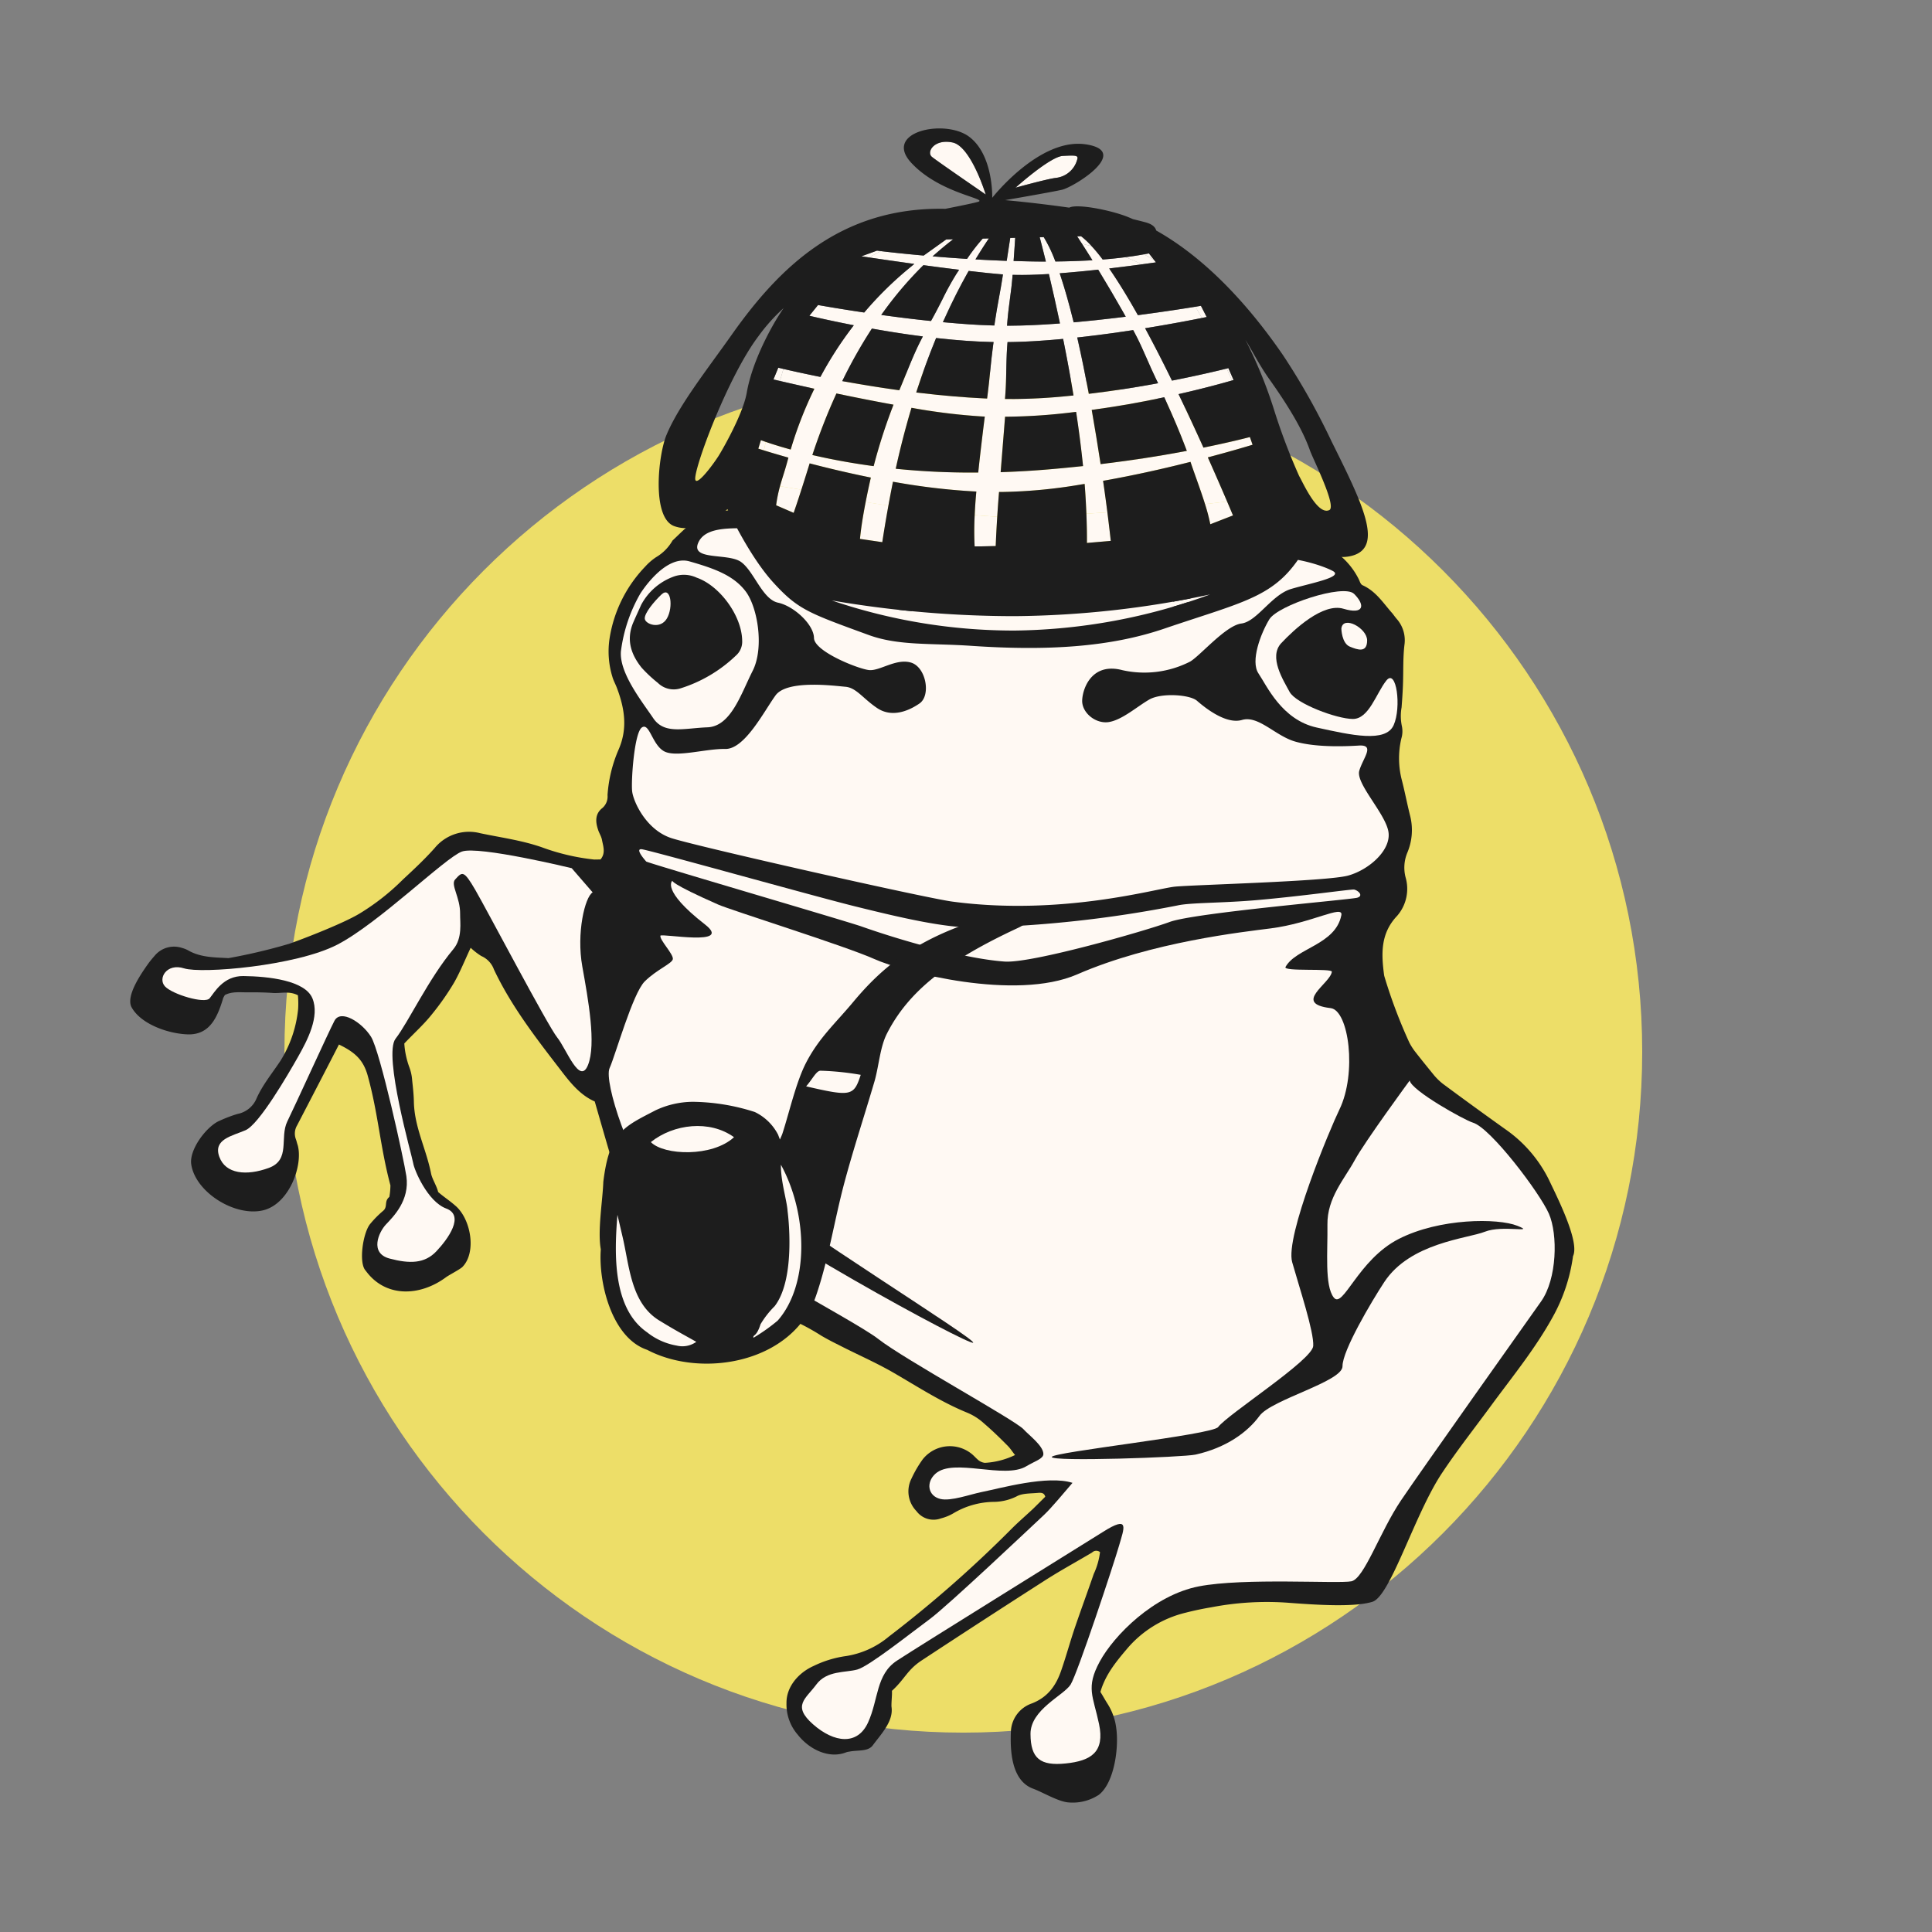 <svg id="spurenfrosch" xmlns="http://www.w3.org/2000/svg" xmlns:xlink="http://www.w3.org/1999/xlink" width="360" height="360" viewBox="0 0 360 360">
  <rect x="0" y="0" width="360" height="360" fill="#808080" stroke="none"/>
  <defs>
    <clipPath id="clip-path">
      <rect id="Rechteck_864" data-name="Rechteck 864" width="310" height="311" fill="none"/>
    </clipPath>
    <clipPath id="clip-path-2">
      <rect id="Rechteck_907" data-name="Rechteck 907" width="359" height="359" fill="none"/>
    </clipPath>
    <clipPath id="clip-path-3">
      <rect id="Rechteck_966" data-name="Rechteck 966" width="359" height="360" fill="none"/>
    </clipPath>
  </defs>
  <g id="Gruppe_29851" data-name="Gruppe 29851">
    <g id="Gruppe_29855" data-name="Gruppe 29855">
      <g id="Gruppe_29854" data-name="Gruppe 29854" clip-path="url(#clip-path-3)">
        <path id="Pfad_8851" data-name="Pfad 8851" d="M179.649,322.851c-69.753,0-126.5-56.906-126.5-126.851S109.9,69.15,179.649,69.15s126.5,56.9,126.5,126.85S249.4,322.851,179.649,322.851" transform="translate(-0.148)" fill="#edde68"/>
      </g>
    </g>
    <g id="Gruppe_29857" data-name="Gruppe 29857">
      <g id="Gruppe_29856" data-name="Gruppe 29856" clip-path="url(#clip-path-3)">
        <path id="Pfad_8852" data-name="Pfad 8852" d="M288.759,219.977a24.9,24.9,0,0,0-8.247-9.6c-3.929-2.805-7.8-5.614-11.667-8.486a11.656,11.656,0,0,1-1.514-1.473c-1.251-1.54-2.507-3.078-3.7-4.62a11.528,11.528,0,0,1-.93-1.482,94.894,94.894,0,0,1-4.66-12.334,2.458,2.458,0,0,1-.071-.309c-.513-3.919-.7-7.721,2.427-11.01a7.672,7.672,0,0,0,1.577-7.193,7.236,7.236,0,0,1,.317-4.556,10.836,10.836,0,0,0,.544-6.864c-.551-2.174-.973-4.412-1.529-6.585a16.15,16.15,0,0,1-.119-7.853,4.632,4.632,0,0,0,.1-2.308,9,9,0,0,1-.054-3.49c.108-1.438.216-2.935.26-4.368.089-2.433-.012-4.927.276-7.3a6.027,6.027,0,0,0-1.3-4.654c-.329-.371-.6-.74-.924-1.171-1.713-1.906-3.045-4.131-5.589-5.274-.393-.181-.531-.8-.731-1.176a13.8,13.8,0,0,0-10.027-7.388,24.568,24.568,0,0,0-8.816-.052c-2.261.471-4.585,1-6.846,1.474-3.1.674-5.936,1.776-8.039,4.177a89.64,89.64,0,0,0-17.091-3.166c-4.417-.432-8.887-.55-13.366-.98a57.279,57.279,0,0,0-13.088.387c-4.4.566-8.937.449-12.794,2.44a23.755,23.755,0,0,1-3.657-1.939,77.286,77.286,0,0,0-6.613-4.2c-6.536-3.705-13.359-4.847-20.779-2.738-2.9.854-4.688,2.94-6.732,4.841a8.422,8.422,0,0,1-3.064,3.1,10.9,10.9,0,0,0-2.044,1.777,24.781,24.781,0,0,0-6.6,13.256,16.091,16.091,0,0,0,.5,7.222c.206.746.606,1.426.876,2.168,1.42,3.783,2,7.515.3,11.4a25.588,25.588,0,0,0-2.073,8.511,2.829,2.829,0,0,1-.937,2.382c-1.409,1.081-1.32,2.575-.846,4,.2.68.6,1.236.742,1.92.211,1.18.75,2.481-.267,3.682l-1.165.018a40.419,40.419,0,0,1-9.759-2.282c-3.779-1.315-7.674-1.815-11.509-2.629a8.284,8.284,0,0,0-8.449,2.748c-1.847,2.083-3.891,3.987-5.937,5.887a42.806,42.806,0,0,1-8,6.295c-3.339,2.048-12.188,5.359-13.219,5.687a105.882,105.882,0,0,1-11.283,2.667c-2.595-.147-5.252-.106-7.606-1.5a5.536,5.536,0,0,0-1.107-.419,4.689,4.689,0,0,0-4.969,1.385c-.383.442-.764.884-1.146,1.387-1.4,1.954-4.4,6.239-3.205,8.344,1.733,3.087,6.73,4.876,10.426,5.006,4.021.125,5.51-3.008,6.619-6.766a6.059,6.059,0,0,1,.315-.565c1.352-.707,2.91-.481,4.4-.5s3.044.014,4.536.118,3.042-.42,4.675.428a17.059,17.059,0,0,1,.039,2.554,22.4,22.4,0,0,1-3.289,9.651c-1.585,2.393-3.429,4.6-4.558,7.239a4.828,4.828,0,0,1-3.457,2.671A26.106,26.106,0,0,0,40.635,209c-2.38,1.285-5.3,5.307-4.936,7.919.727,5.223,8.2,9.912,13.492,8.584,4.844-1.259,7.379-8.455,6.349-12.117-.135-.372-.2-.744-.341-1.118a2.977,2.977,0,0,1,.222-2.558c2.581-4.964,5.163-9.93,7.806-15.081,3,1.45,4.516,2.859,5.335,5.715,1.989,7.139,2.331,13.321,4.255,20.525a12.974,12.974,0,0,1-.2,2.161c-1.023.826-.249,1.817-1.145,2.581a18.777,18.777,0,0,0-2.49,2.53c-1.332,1.769-2.09,7.272-.776,8.624,3.709,5.117,10.165,4.792,14.972,1.227.511-.384,2.611-1.47,3.056-1.914,2.681-2.722,1.584-9.013-1.371-11.463-1.05-.92-2.168-1.638-3.151-2.5-.279-1.178-1.11-2.392-1.321-3.448-.913-4.6-3.062-8.547-3.2-13.222-.021-1.371-.169-2.74-.319-4.108a8.572,8.572,0,0,0-.557-2.548,15.756,15.756,0,0,1-.911-4.35c1.787-1.9,3.578-3.483,5.042-5.314a48.545,48.545,0,0,0,4.248-6.051c1.138-2.01,2.012-4.206,3.076-6.467a12.864,12.864,0,0,0,1.968,1.529,4.343,4.343,0,0,1,2.371,2.52c3.217,6.808,7.842,12.784,12.405,18.7,1.786,2.342,3.636,4.685,6.376,5.889,1.163,4.033,2.259,7.881,3.419,11.73a19.286,19.286,0,0,0,5.848,9.449,64.056,64.056,0,0,1,5.133,5.031,49.387,49.387,0,0,0,11.082,8.685,52.768,52.768,0,0,0,9.278,4.968,42.23,42.23,0,0,1,7.514,3.813c1.045.606,2.089,1.154,3.2,1.7,3.4,1.757,6.919,3.262,10.254,5.2,4.511,2.613,8.9,5.477,13.788,7.458a10.711,10.711,0,0,1,3.01,1.949c1.576,1.348,3.089,2.821,4.538,4.295.462.492.794,1.047,1.255,1.6a14.741,14.741,0,0,1-5.616,1.458,2.372,2.372,0,0,1-1.108-.42c-.394-.3-.724-.675-1.118-1.042a6.457,6.457,0,0,0-9.384.83,21.759,21.759,0,0,0-2.085,3.586,5.253,5.253,0,0,0,.934,6.033,3.96,3.96,0,0,0,4.558,1.362,8.957,8.957,0,0,0,2.255-.907,15.078,15.078,0,0,1,7.484-2.17,9.78,9.78,0,0,0,4.326-1c1.092-.64,2.713-.541,4.137-.687.389-.006,1.036-.079,1.243.728-.7.7-1.466,1.458-2.234,2.216-1.278,1.205-2.686,2.41-3.961,3.678a224.683,224.683,0,0,1-22.961,20.176,16.345,16.345,0,0,1-7.915,3.612,20,20,0,0,0-6.065,1.839c-2.9,1.29-5.125,3.943-5.08,6.934a8.619,8.619,0,0,0,2.1,5.89c2.181,2.772,5.839,4.525,8.994,3.291a2.015,2.015,0,0,1,.578-.133c1.615-.337,3.548.042,4.436-1.217,1.586-2.147,3.831-4.431,3.466-7.107-.074-.561.145-2.446.07-3.007,2.432-2.219,2.818-3.858,5.51-5.645q11.358-7.469,22.721-14.749c2.951-1.914,6.034-3.583,9.055-5.375a1.113,1.113,0,0,1,1.49-.086,13.359,13.359,0,0,1-1.169,4.072c-1.12,3.258-2.3,6.455-3.416,9.713-.933,2.7-1.666,5.449-2.6,8.145-.928,2.759-2.385,5.023-5.478,6.256a5.778,5.778,0,0,0-3.939,5.174c-.145,3.3-.046,9.246,4.192,10.743,1.759.657,4.611,2.379,6.492,2.537a8.863,8.863,0,0,0,5.726-1.43c2.88-2.289,3.726-8.793,3.218-12.4a10.947,10.947,0,0,0-1.691-4.654c-.465-.74-.864-1.483-1.262-2.1.922-3.195,2.895-5.594,4.869-7.929a20.631,20.631,0,0,1,11.042-6.842c1.549-.4,3.164-.734,4.781-1.006a54.634,54.634,0,0,1,14.245-.844c5.451.416,12.373.859,15.744-.173s7.853-16.332,12.988-24.016c2.978-4.473,6.283-8.637,9.459-12.987,3.871-5.236,8.008-10.346,11.158-16.068a32.214,32.214,0,0,0,3.781-11.343c1.217-2.54-2.55-10.185-4.425-14.081" transform="translate(-0.068)" fill="#1d1d1d" fill-rule="evenodd"/>
        <path id="Pfad_8853" data-name="Pfad 8853" d="M161.735,108.577s-12.1-10.356-17.514-10.126-12.038-.972-13.728,2.56,5.488,1.972,7.911,3.7,3.968,6.964,6.907,7.592,6.652,4.055,6.69,6.57,8.243,5.766,10.246,5.984,5.043-2.229,7.838-1.391,3.755,6.111,1.581,7.613-5.232,2.648-7.9.855-3.865-3.794-5.919-3.966-10.859-1.358-13.011,1.612-5.74,10.05-9.368,9.978-9.2,1.655-11.417.421-2.715-5.412-4.129-4.415-2.023,10-1.8,11.9,2.587,7.161,7.3,8.705S172.7,167.325,177.788,168c20.436,2.72,37.956-2.438,41.465-2.786s28.337-.974,32.275-2.062,8.136-4.821,7.5-8.245-6.092-8.922-5.42-11.282,3.026-4.893-.072-4.7-8.221.312-11.9-.753-6.812-4.912-9.873-4.019-7.067-2.424-8.4-3.579-6.633-1.511-8.874-.229-4.986,3.744-7.469,4.187-5.153-1.719-5.042-4.071,1.9-7.062,7.49-5.586a18.736,18.736,0,0,0,12.612-1.592c1.888-1.089,6.639-6.735,9.558-7.1s5.63-5.356,9.276-6.44,9.868-2.207,7.755-3.35-8.439-3.1-12.968-2.3-9.761,2.454-11.833,4.871c-.58.678-4.559,7.272-5.068,7.221s1.451-8.346-2.055-8.107c-2.655.181-32.011-3.918-42.376-1.714-1.387.295-5.171.119-6.085.854-1.278,1.027,1.371,4.982,2.431,7.76,1.022,2.676-7.143-5.142-8.977-6.408" transform="translate(-0.328)" fill="#fff9f3" fill-rule="evenodd"/>
        <path id="Pfad_8854" data-name="Pfad 8854" d="M119.58,110.7s4.545-7.43,9.219-6.094,8.2,2.614,10.454,5.574,3.494,10.529,1.319,14.818-4.043,10.36-8.427,10.527-8.034,1.371-10.1-1.7-6.39-8.456-6.018-12.508a28.789,28.789,0,0,1,3.557-10.62" transform="translate(-0.322)" fill="#fff9f3" fill-rule="evenodd"/>
        <path id="Pfad_8855" data-name="Pfad 8855" d="M110.515,166.281l-3.9-4.505s-17.37-4.219-20.462-3.1-15.492,13.341-23.2,17.336-25.332,5.464-28.565,4.428-4.941,1.869-3.563,3.358,7.429,3.3,8.316,2.225,2.545-4.2,6.293-4.151c4.685.057,11.5.806,12.87,4.165s-.894,7.728-2.7,10.914-7.224,12.55-9.767,13.646-6.056,1.682-4.894,4.936,5.086,3.6,9.217,2.095,1.976-5.651,3.467-8.682,7.606-16.49,8.771-18.729,5.117.268,6.814,2.959,6.142,22.918,6.59,25.981c.661,4.524-2.431,7.551-3.8,9s-3.09,5.357.675,6.356,6.551.951,8.732-1.368,5.313-6.655,1.809-7.959-5.973-7.268-6.142-8.445-5.637-20.18-3.282-23.2,6.164-11.191,10.766-16.683c1.732-2.068,1.234-5.019,1.257-6.551.047-3.1-1.828-5.44-.935-6.42,1.332-1.464,1.586-1.819,3.772,1.947S102.166,191.151,103.9,193.3s4.2,9.028,5.752,5.143.047-12.153-1.067-18.366.485-12.954,1.933-13.795" transform="translate(-0.084)" fill="#fff9f3" fill-rule="evenodd"/>
        <path id="Pfad_8856" data-name="Pfad 8856" d="M288.932,226.16c-1.69-3.876-10.844-15.987-14.164-16.974-1.6-.476-11.461-5.981-11.776-7.847,0,0-8.34,11.347-10.244,14.849s-5.158,7.024-5.085,12.006-.554,11.345,1.174,13.572,4.494-7.015,12.115-10.906,18.462-3.907,22.1-2.453-2.76-.2-6.029,1.1-13.931,2.023-18.778,9.4c-2.358,3.592-7.815,12.8-7.771,15.666s-13.231,6.195-15.465,9.249-6.2,5.94-11.919,7.219c-2.232.5-26.91,1.367-26.792.442s29.926-4.123,31-5.574c1.767-2.378,17.564-12.469,17.719-15.111s-2.567-10.809-3.923-15.61,7.111-24.976,8.79-28.417c3.329-6.83,1.748-18.521-1.62-18.923-7.184-.858-.068-4.56.221-6.773.092-.7-9.125.009-8.636-.888,1.925-3.539,9.327-4.118,10.407-9.66.394-2.018-5.464,1.47-13.137,2.461-5.176.668-22.182,2.518-36.073,8.567-11.536,5.024-32.366-.412-37.812-2.856s-26.614-9.053-29.111-10.154c-9.022-3.977-8.522-4.441-8.522-4.441s-2.194,1.709,6.068,8.144c5.4,4.208-8.214,1.6-8.3,2.11-.145.811,2.411,3.387,2.325,4.33-.076.838-2.978,1.942-5.233,4.175s-5.431,13.653-6.557,16.163,3.805,17.567,9.477,24.466,35.86,22.291,40.6,26.016,25.566,15.147,27.066,16.826c.937,1.05,3.642,3.019,3.688,4.567.028.928-1.624,1.373-3.166,2.306-4.11,2.487-13.556-1.606-16.928,1.382-1.832,1.623-1.432,4.159.9,4.718,1.963.47,5.555-.865,7.739-1.3,3.416-.676,12.249-3.186,16.881-1.7-1.462,1.708-3.966,4.714-5.283,5.948-2.052,1.92-18.047,17.049-21.35,19.466s-11.233,8.755-13.465,9.37-5.689.143-7.649,2.805-4.549,3.919-.606,7.395,8.293,3.982,10.259-.334,1.457-8.934,5.365-11.512,35.805-22.35,38.366-23.974c5.148-3.266,3.951-.679,3.047,2.506s-7.757,23.89-9.04,25.919-7.493,4.644-7.47,9.21,1.825,5.973,6.559,5.487,7.306-2.122,6.212-7.343-2.512-6.757.125-11.629,10.05-12.385,18.458-14.023,26.031-.457,28.433-.947,5.292-9.212,9.268-15.1,23.106-32.846,26.088-37.055,3.142-12.469,1.452-16.345" transform="translate(-0.316)" fill="#fff9f3" fill-rule="evenodd"/>
        <path id="Pfad_8857" data-name="Pfad 8857" d="M252.963,110.659c-1.954-1.946-14.205,2.143-15.789,4.741s-3.569,7.8-2.021,10.088,4.335,8.647,10.849,10.078,12.856,2.867,14.337-.443.528-10.685-1.364-8.308-3.236,7.155-6.23,7.154-10.622-2.863-11.793-5.041-3.966-6.52-1.55-9.093,7.768-7.548,11.592-6.4,4.1-.659,1.97-2.778" transform="translate(-0.652)" fill="#fff9f3" fill-rule="evenodd"/>
        <path id="Pfad_8858" data-name="Pfad 8858" d="M250.637,117.116s.042,2.743,1.586,3.379,3.2,1.16,3.218-1.148-4.513-4.759-4.8-2.231" transform="translate(-0.696)" fill="#fff9f3" fill-rule="evenodd"/>
        <path id="Pfad_8859" data-name="Pfad 8859" d="M122.928,127.263a4.214,4.214,0,0,0,4.226.995,26.235,26.235,0,0,0,10.277-6.08,3.449,3.449,0,0,0,1.189-2.824c-.07-4.612-4.172-10.22-8.472-11.713a5.611,5.611,0,0,0-4.152-.25,11.184,11.184,0,0,0-6.207,5.332c-.5,1.131-1.064,2.322-1.567,3.516-1.185,3.072-.3,5.74,1.682,8.2a25.559,25.559,0,0,0,3.024,2.822" transform="translate(-0.327)" fill="#1d1d1d" fill-rule="evenodd"/>
        <path id="Pfad_8860" data-name="Pfad 8860" d="M123.582,110.782c-1.355,1.287-3.213,3.5-3.1,4.519s2.895,2.032,4.122-.063.735-6.124-1.02-4.456" transform="translate(-0.335)" fill="#fff9f3" fill-rule="evenodd"/>
        <path id="Pfad_8861" data-name="Pfad 8861" d="M187.565,179.176c-6.991-.486-18.408-3.617-26.727-6.549-2.879-1.015-39.871-11.829-40.1-12.1s-2.114-2.381-.872-2.291,32.208,8.776,39.79,10.651c8.293,2.052,16.647,4.038,22.608,3.963a221.156,221.156,0,0,0,37.5-4.137c2.346-.531,8.357-.433,14.691-.985,8.616-.75,17.739-2.073,18.2-1.97.791.179,1.808,1.164.564,1.522s-30.293,2.807-34.926,4.509-25.688,7.734-30.73,7.384" transform="translate(-0.332)" fill="#fff9f3" fill-rule="evenodd"/>
        <path id="Pfad_8862" data-name="Pfad 8862" d="M130.614,219.547c9.512,9.1,50.518,31.318,51.076,30.644s-32.941-21.327-43.952-30.339c-8.809-7.211-14.347-7.212-7.124-.305" transform="translate(-0.354)" fill="#1d1d1d"/>
        <path id="Pfad_8863" data-name="Pfad 8863" d="M159.337,186.654c-3.335,4.006-6.409,6.712-8.81,11.341-1.89,3.649-3.132,9.265-4.422,13.224-.134.381-.309.746-.466,1.118l-.345-.908a9.505,9.505,0,0,0-4.339-4.223,38.893,38.893,0,0,0-11.532-1.9,16.5,16.5,0,0,0-6.934,1.572c-5.987,3.108-8.633,4.078-9.759,13.351-.118,3.458-1.1,9.128-.468,12.566-.461,6.119,2,16.5,8.642,18.727,10.274,5.41,27.231,2.407,31.474-10.109,2.326-6.775,3.393-14,5.266-21.019,1.714-6.4,3.8-12.7,5.658-19.037.809-2.935,1-6.271,2.287-8.787,4-7.831,11.147-13.508,24.476-19.7,4.06-1.885-.539-3.638-7.118-1.576-12.308,3.857-18.447,9.187-23.611,15.36m-14.421,26.492a2.132,2.132,0,0,0,.314.175l-.007.016a.944.944,0,0,0-.307-.191" transform="translate(-0.311)" fill="#1d1d1d"/>
        <path id="Pfad_8864" data-name="Pfad 8864" d="M147.147,225.707c-.1-1.929-1.3-5.59-1.244-8.676,5.086,9.3,5.239,22.412-.6,29.043a34.182,34.182,0,0,1-4.513,3.2c-.131-.66.533-.031,1.315-2.521a17.046,17.046,0,0,1,2.63-3.362c4.1-5.31,2.414-17.685,2.414-17.685" transform="translate(-0.391)" fill="#fff9f3"/>
        <path id="Pfad_8865" data-name="Pfad 8865" d="M150.633,202.421c1.169-1.324,1.886-2.9,2.67-2.91a51.7,51.7,0,0,1,7.5.77c-1.289,3.96-1.779,4.088-10.17,2.145" transform="translate(-0.418)" fill="#fff9f3"/>
        <path id="Pfad_8866" data-name="Pfad 8866" d="M137.109,211.9c-4.026,3.73-13.051,3.419-15.495.911,4.232-3.387,10.973-4.19,15.495-.911" transform="translate(-0.338)" fill="#fff9f3"/>
        <path id="Pfad_8867" data-name="Pfad 8867" d="M120.971,248.306c-6.582-4.465-6.175-14.832-5.6-21.936l.888,3.81c1.352,5.543,1.519,12.59,6.925,15.886,3.094,1.886,3.879,2.272,6.881,3.964a4.444,4.444,0,0,1-3.653.7,12.127,12.127,0,0,1-5.444-2.417" transform="translate(-0.32)" fill="#fff9f3"/>
        <path id="Pfad_8868" data-name="Pfad 8868" d="M178,26.552c-3.422-.737-4.982,1.789-3.848,2.7s10.005,6.994,10.005,6.994-2.734-8.956-6.157-9.693" transform="translate(-0.483)" fill="#fff9f3"/>
        <path id="Pfad_8869" data-name="Pfad 8869" d="M201.26,29.689c.236-.76-.34-.761-2.7-.635s-8.805,5.919-8.805,5.919,5.793-1.609,7.468-1.819a4.65,4.65,0,0,0,4.037-3.465" transform="translate(-0.527)" fill="#fff9f3"/>
        <path id="Pfad_8870" data-name="Pfad 8870" d="M230.5,70.808l-.969-2.213-.323.081q.5,1.1.992,2.219l.3-.087" transform="translate(-0.637)" fill="#fff9f3"/>
        <path id="Pfad_8871" data-name="Pfad 8871" d="M224.567,59.25c.345-.069.658-.132.9-.182L224.4,56.985l-1.045.172c.017.027.037.053.053.08.362.588.752,1.27,1.161,2.013" transform="translate(-0.62)" fill="#fff9f3"/>
        <path id="Pfad_8872" data-name="Pfad 8872" d="M214.683,47.216c-.291.059-.608.112-.912.168.61.338,1.244.7,1.892,1.081Z" transform="translate(-0.594)" fill="#fff9f3"/>
        <path id="Pfad_8873" data-name="Pfad 8873" d="M226.157,97.684l4.226-1.645c-.216-.521-.587-1.4-1.1-2.6-1.271.167-2.656.33-4.116.488a35.252,35.252,0,0,1,.985,3.754" transform="translate(-0.625)" fill="#fff9f3"/>
        <path id="Pfad_8874" data-name="Pfad 8874" d="M202.009,44.016l-.735.018c.235.361.54.83.895,1.381.615.148,1.22.3,1.817.464a15.441,15.441,0,0,0-1.977-1.863" transform="translate(-0.559)" fill="#fff9f3"/>
        <path id="Pfad_8875" data-name="Pfad 8875" d="M142.176,82.023l-.483,1.575c.264.084.626.2,1.059.331.1-.507.206-1.034.32-1.59-.36-.123-.664-.231-.9-.316" transform="translate(-0.394)" fill="#fff9f3"/>
        <path id="Pfad_8876" data-name="Pfad 8876" d="M215.981,48.883l-.328-.418c-.647-.381-1.281-.743-1.892-1.081-1.079.2-2.229.379-3.456.535q1.613.629,3.073,1.328c1.077-.147,1.976-.274,2.6-.364" transform="translate(-0.584)" fill="#fff9f3"/>
        <path id="Pfad_8877" data-name="Pfad 8877" d="M145.421,68.519l-.9,2.188,1.218.284c.205-.759.419-1.508.635-2.246-.389-.091-.717-.169-.954-.226" transform="translate(-0.401)" fill="#fff9f3"/>
        <path id="Pfad_8878" data-name="Pfad 8878" d="M145.023,94.15l3.268,1.416c.254-.726.737-2.136,1.44-4.318-1.409-.248-2.762-.438-3.982-.664a26.328,26.328,0,0,0-.726,3.566" transform="translate(-0.403)" fill="#fff9f3"/>
        <path id="Pfad_8879" data-name="Pfad 8879" d="M163.86,46.7l-2.9,1.054,1.435.213q1.052-.614,2.191-1.178l-.723-.089" transform="translate(-0.447)" fill="#fff9f3"/>
        <path id="Pfad_8880" data-name="Pfad 8880" d="M203.106,101.169l4.443-.385c-.1-.937-.322-2.876-.632-5.318-1.333.09-2.645.175-3.913.254.081,1.99.119,3.895.1,5.449" transform="translate(-0.564)" fill="#fff9f3"/>
        <path id="Pfad_8881" data-name="Pfad 8881" d="M182.12,101.834l3.926-.074c.037-.93.125-2.928.286-5.475-1.139-.067-2.562-.168-4.2-.3a56.4,56.4,0,0,0-.01,5.853" transform="translate(-0.506)" fill="#fff9f3"/>
        <path id="Pfad_8882" data-name="Pfad 8882" d="M160.693,100.418l4.159.609c.165-1.094.553-3.594,1.143-6.833-1.415-.2-2.836-.41-4.245-.635-.52,2.661-.872,4.935-1.057,6.859" transform="translate(-0.446)" fill="#fff9f3"/>
        <path id="Pfad_8883" data-name="Pfad 8883" d="M205.869,48.356l-.2-.264c-.647-.845-1.259-1.574-1.845-2.213-.6-.16-1.2-.316-1.817-.464q.6.938,1.4,2.2l.551.879-1.034.054c-1.717.088-3.549.147-5.446.172l-.417.005-.156-.388a25.952,25.952,0,0,0-2.023-4.153l-.751.017c.2.753.535,2.048.962,3.776l.188.759-.781,0c-1.643-.007-2.975-.044-4.6-.09l-.634-.018.046-.635c.125-1.727.208-2.959.249-3.681l-.92.022c-.1.664-.3,1.961-.574,3.734l-.081.537-.541-.021c-1.45-.053-2.874-.119-4.264-.194l-1.024-.056.54-.874c.674-1.089,1.32-2.09,1.956-3.031l-1.137.026a35.506,35.506,0,0,0-2.73,3.5l-.194.282-.341-.022c-1.887-.116-2.954-.2-4.633-.333l-1.452-.116,1.1-.953c.909-.785,1.827-1.53,2.741-2.228l-1.3.032c-.412.3-1.677,1.207-4.013,2.871l-.182.13-.223-.02c-3.753-.337-6.458-.648-7.755-.805q-1.14.563-2.192,1.177c1.9.282,4.366.64,7.054,1.016l1.371.192-1.069.882a65.792,65.792,0,0,0-8.052,7.917l-.219.254-.331-.049c-4.141-.619-7.256-1.163-8.274-1.345l-1.612,2c1.314.311,3.939.909,7.33,1.579l.95.189-.583.775a68.832,68.832,0,0,0-5.427,8.456l-.214.4-.44-.089c-2.859-.576-5.095-1.08-6.454-1.4q-.326,1.107-.636,2.247c1.338.31,3.3.759,5.659,1.279l.748.165-.331.692A72.893,72.893,0,0,0,147.9,83.2l-.174.568-.571-.161c-1.773-.5-3.138-.941-4.08-1.264-.114.556-.219,1.083-.319,1.59.962.3,2.311.7,3.972,1.177l.575.164-.155.579c-.292,1.1-.573,2-.838,2.839-.2.641-.392,1.252-.568,1.895,1.22.227,2.573.417,3.982.664.389-1.207.844-2.642,1.369-4.347l.172-.555.56.144c3.442.891,6.888,1.69,10.236,2.376l.606.124-.136.607c-.317,1.414-.591,2.726-.833,3.964,1.41.224,2.83.436,4.245.634.217-1.193.461-2.483.731-3.844l.116-.582.583.1A122.935,122.935,0,0,0,181.7,91.56l.629.033-.056.63c-.117,1.3-.2,2.565-.249,3.758,1.64.136,3.064.237,4.2.3.078-1.24.173-2.6.288-4.049l.045-.559.559,0a95.91,95.91,0,0,0,14.744-1.4l.649-.1.049.656c.12,1.6.212,3.273.278,4.892,1.268-.079,2.579-.164,3.912-.254-.2-1.6-.444-3.4-.717-5.292l-.085-.582.577-.105c5.081-.921,9.9-1.968,15.168-3.294l.542-.136.18.529c.292.855.605,1.73.919,2.613.561,1.575,1.124,3.172,1.61,4.731,1.46-.158,2.844-.321,4.116-.488-.775-1.815-1.877-4.36-3.3-7.564l-.291-.652.688-.185c3.731-1,6.493-1.817,7.652-2.169l-.5-1.433c-1.143.3-4.026,1.017-8.181,1.871l-.474.1-.2-.442c-1.4-3.086-2.779-6.061-4.112-8.842l-.329-.686.742-.171c4.067-.936,7.362-1.832,9.212-2.371q-.494-1.12-.992-2.219c-1.528.38-5.073,1.23-9.729,2.151l-.457.09-.205-.418c-1.526-3.1-3.008-5.988-4.4-8.59l-.4-.752.84-.137c4.293-.707,7.786-1.38,9.732-1.77-.409-.744-.8-1.425-1.16-2.013-.017-.027-.037-.054-.054-.081-1.974.321-5.747.91-10.3,1.512l-.406.054-.2-.358c-1.627-2.883-3.172-5.413-4.59-7.517l-.556-.827.988-.118c1.945-.233,3.7-.462,5.124-.655q-1.464-.7-3.073-1.328c-1.24.158-2.54.3-3.918.41ZM188.092,60.03c.125-1.6.325-3.12.519-4.586.172-1.3.334-2.528.419-3.655l.044-.575.574.013c1.655.034,3.355-.007,5.682-.14l.508-.028.118.5c.624,2.64,1.232,5.342,1.8,8.032l.145.684-.7.05c-3.158.229-6.02.351-8.507.366l-.659,0Zm-.382,13.664c.126-1.586.161-3.205.194-4.771.034-1.527.068-3.107.187-4.63l.043-.553.553-.007c2.769-.04,5.626-.205,9.264-.536l.542-.049.108.537c.638,3.195,1.217,6.345,1.721,9.361l.108.645-.648.062a107.793,107.793,0,0,1-10.821.6l-.651,0-.653,0ZM165.2,57.857a68.729,68.729,0,0,1,7.05-8.242l.212-.211.3.041c2.054.278,3.359.453,5.385.7l.966.119-.532.817a52.428,52.428,0,0,0-2.548,4.636c-.608,1.195-1.237,2.432-1.965,3.742l-.194.352-.4-.042c-2.511-.262-4.863-.546-7.863-.952l-1.012-.137Zm-7.5,12.425a90.618,90.618,0,0,1,4.943-8.716l.218-.339.4.07c3.051.536,5.592.931,8.241,1.278l.856.113-.394.769c-1.008,1.964-1.861,4.06-2.763,6.279-.342.838-.687,1.69-1.05,2.552l-.18.432-.463-.065c-3.048-.425-6.2-.931-9.368-1.5l-.8-.144Zm8.927,5.807a102.79,102.79,0,0,0-3.3,10.248l-.137.522-.533-.074c-3.52-.487-6.964-1.109-10.235-1.849l-.657-.149.215-.639c1.195-3.558,2.565-7.053,4.072-10.388l.2-.444.476.1c3.362.7,6.539,1.326,9.442,1.859l.718.13Zm17.187,2.183c-.424,3.389-.789,6.5-1.082,9.237l-.057.54-.543,0-.787,0c-4.507,0-9-.216-13.361-.641l-.684-.067.151-.672c.764-3.42,1.649-6.841,2.633-10.17l.152-.516.529.088a112.541,112.541,0,0,0,12.475,1.51l.657.03Zm1.626-13.864c-.219,1.572-.378,3.152-.545,4.825-.146,1.463-.3,2.976-.495,4.474l-.073.556-.558-.026c-3.732-.18-7.739-.523-11.915-1.019l-.737-.087.231-.707c1-3.063,2.114-6.1,3.307-9.017l.174-.424.454.049c3.622.395,6.662.612,9.571.683l.682.017Zm.316-4.295-.078.537-.54-.016c-2.821-.079-5.317-.267-8.2-.523l-.854-.077.354-.781c1.336-2.957,2.764-5.789,4.247-8.42l.2-.351.4.047c1.985.229,3.654.412,5.34.55l.647.053-.1.645c-.164,1.091-.379,2.271-.608,3.521-.281,1.54-.572,3.132-.815,4.815m15.844,26.8c-4.288.443-8.591.856-14.069,1.052l-.682.025.825-10.338.556-.005a107.589,107.589,0,0,0,12.1-.831l.581-.066.088.58c.458,3.059.841,6.058,1.14,8.914l.064.607Zm15.74-12.891.2.441c1.485,3.232,2.709,6.134,3.746,8.872l.257.681-.713.134c-4.812.9-9.5,1.62-14.77,2.262l-.583.072-.09-.583c-.475-3.084-.967-6.077-1.461-8.9l-.109-.622.623-.087c4.3-.6,8.251-1.29,12.422-2.174Zm-5.8-12.512.2.374c.888,1.631,1.622,3.307,2.4,5.081.535,1.218,1.087,2.477,1.694,3.724l.352.722-.789.145c-3.988.727-7.662,1.285-11.564,1.759l-.564.068-.1-.56c-.62-3.307-1.257-6.427-1.9-9.272l-.149-.664.674-.075c2.947-.329,6.083-.745,9.323-1.238Zm-1.827-3.289.45.8-.9.11c-2.872.351-5.659.65-8.284.89l-.519.048-.126-.507c-.737-2.969-1.489-5.625-2.236-7.9l-.243-.735.771-.062c1.874-.15,3.9-.341,6.023-.57l.382-.041.2.329c1.558,2.56,3.066,5.129,4.486,7.639" transform="translate(-0.397)" fill="#fff9f3"/>
        <path id="Pfad_8884" data-name="Pfad 8884" d="M189.57,117.494a108.8,108.8,0,0,0,36.338-6.725,180.292,180.292,0,0,1-36.338,4.042,201.958,201.958,0,0,1-34.134-2.921,105.239,105.239,0,0,0,34.134,5.6" transform="translate(-0.432)" fill="#fff9f3"/>
        <path id="Pfad_8885" data-name="Pfad 8885" d="M248.542,82.426a128.286,128.286,0,0,0-9.091-16.19c-6.1-8.9-14.142-17.934-23.669-23.284-.156-.612-.7-1.172-1.946-1.514-.756-.206-1.549-.4-2.365-.6-.43-.18-.857-.37-1.29-.534-3.286-1.239-9.23-2.364-10.6-1.612-6.514-.928-11.954-1.4-11.954-1.4s8.463-1.448,10.612-1.935,13.024-7.168,4.411-8.462-17.422,9.958-17.422,9.958.244-7.987-4.312-11.382-16.109-.905-10.776,4.864,14.474,6.686,12.419,7.281c-.817.236-3.333.755-6.065,1.294h-.062c-19.583-.379-31,11.086-39.763,23.491-4.572,6.471-9.827,13.1-12.138,18.646-1.534,3.681-2.813,15.41,1.426,16.983,4.773,1.772,9.935-3.157,9.935-3.157s3.945,8.628,8.544,13.672,6.515,5.666,17.77,9.778c5.566,2.033,11.6,1.505,19.071,2.017,14.1.964,25.812.268,35.948-3.181,15.922-5.42,21.34-5.918,26.695-15.651,0,0,4.452,3.283,8.6,1.976,5.585-1.762,1.648-9.751-3.974-21.057M198.375,29.053c2.359-.126,2.936-.123,2.7.637a4.651,4.651,0,0,1-4.036,3.464c-1.676.209-7.469,1.82-7.469,1.82s6.448-5.794,8.805-5.921m27.443,81.717a108.858,108.858,0,0,1-36.338,6.724,105.2,105.2,0,0,1-34.134-5.605,201.7,201.7,0,0,0,34.134,2.922,180.466,180.466,0,0,0,36.338-4.041M144.961,94.15a26.535,26.535,0,0,1,.726-3.567c.178-.643.369-1.254.568-1.895.264-.843.545-1.74.838-2.839l.155-.579-.575-.165c-1.661-.472-3.01-.878-3.972-1.175-.432-.134-.8-.249-1.059-.332l.483-1.576c.232.085.536.193.9.317.941.322,2.3.764,4.079,1.264l.571.16.173-.568a73.2,73.2,0,0,1,3.911-10.067l.331-.693-.748-.165c-2.357-.52-4.32-.969-5.659-1.279-.492-.115-.907-.211-1.218-.285l.9-2.188c.236.058.566.136.954.227,1.359.316,3.6.819,6.455,1.4l.439.088.214-.393a68.927,68.927,0,0,1,5.428-8.457l.582-.776-.95-.188c-3.389-.67-6.014-1.269-7.33-1.579l1.613-2c1.018.181,4.132.726,8.274,1.344l.331.05.218-.254a65.944,65.944,0,0,1,8.052-7.918l1.07-.882-1.371-.191c-2.689-.377-5.152-.735-7.053-1.016-.521-.077-1.008-.15-1.436-.212l2.9-1.055c.14.018.4.051.723.09,1.3.158,4,.469,7.756.805l.223.021.182-.132c2.335-1.664,3.6-2.574,4.014-2.871l1.3-.031q-1.373,1.047-2.742,2.228l-1.1.953,1.451.117c1.68.133,2.746.215,4.635.332l.34.021.194-.28a35.427,35.427,0,0,1,2.729-3.5l1.138-.028c-.636.943-1.282,1.943-1.956,3.033l-.54.873,1.023.055q2.087.115,4.264.195l.541.02.081-.536c.27-1.773.473-3.07.575-3.734l.92-.023c-.042.723-.125,1.954-.249,3.682l-.046.636.634.017c1.624.045,2.955.083,4.6.089l.78,0-.188-.759c-.426-1.727-.763-3.022-.961-3.775l.75-.018a25.894,25.894,0,0,1,2.024,4.155l.155.387.418-.006c1.9-.024,3.729-.084,5.446-.17l1.034-.055-.552-.879q-.79-1.261-1.4-2.2c-.354-.549-.659-1.019-.9-1.38l.737-.018a15.367,15.367,0,0,1,1.975,1.863c.585.638,1.2,1.367,1.845,2.212l.2.264.331-.026c1.378-.113,2.678-.252,3.918-.41s2.377-.336,3.456-.535c.3-.057.62-.108.912-.169l.978,1.25.328.418c-.626.091-1.525.217-2.6.363-1.427.194-3.179.423-5.124.655l-.988.119.555.826c1.419,2.106,2.963,4.634,4.591,7.519l.2.356.407-.053c4.548-.6,8.322-1.191,10.3-1.512.441-.071.794-.13,1.043-.172l1.07,2.084-.9.182c-1.947.389-5.44,1.064-9.732,1.77l-.84.138.4.751c1.4,2.6,2.878,5.492,4.4,8.591l.205.418.457-.091c4.656-.922,8.2-1.772,9.73-2.151l.322-.082.969,2.213c-.09.028-.2.059-.3.088-1.849.54-5.146,1.436-9.212,2.371l-.741.17.329.688c1.332,2.781,2.714,5.755,4.112,8.841l.2.443.473-.1c4.156-.854,7.038-1.574,8.182-1.871l.5,1.433c-1.16.352-3.922,1.174-7.651,2.17l-.69.183.292.654c1.425,3.2,2.526,5.749,3.3,7.562.51,1.192.88,2.076,1.1,2.6l-4.225,1.645a35.029,35.029,0,0,0-.986-3.754c-.484-1.559-1.047-3.155-1.608-4.731-.316-.884-.627-1.759-.919-2.613l-.182-.53-.541.137c-5.266,1.325-10.087,2.372-15.167,3.294l-.578.1.085.582c.274,1.891.515,3.7.718,5.293.31,2.442.53,4.38.632,5.318l-4.444.385c.017-1.554-.022-3.458-.1-5.45-.065-1.619-.159-3.293-.277-4.891l-.049-.656-.649.1a95.683,95.683,0,0,1-14.744,1.4l-.558,0-.046.56c-.116,1.449-.21,2.81-.289,4.048-.162,2.548-.249,4.545-.286,5.475l-3.926.076a56.679,56.679,0,0,1,.01-5.853c.054-1.194.132-2.46.249-3.759l.056-.631-.629-.032a122.976,122.976,0,0,1-14.322-1.692l-.583-.1-.116.582c-.27,1.362-.513,2.652-.73,3.845-.589,3.24-.978,5.74-1.144,6.833l-4.158-.609c.184-1.923.538-4.2,1.057-6.858.241-1.237.516-2.551.832-3.965l.137-.605-.606-.124c-3.349-.688-6.794-1.486-10.235-2.376l-.562-.146-.171.556c-.526,1.7-.981,3.14-1.37,4.347-.7,2.183-1.185,3.593-1.438,4.318Zm29.049-64.9c-1.133-.909.426-3.435,3.849-2.7s6.157,9.693,6.157,9.693-8.872-6.084-10.006-6.995M134.166,85.06c-1.117,1.739-3.957,5.482-4.259,4.332-.442-1.68,6-19.109,11.712-26.677a33.57,33.57,0,0,1,4.735-5.3c-.445.659-.883,1.336-1.312,2.045-1.606,2.654-4.632,8.378-5.552,13.706-.689,3.994-4.588,10.749-5.324,11.9m113.871,9.98c-2.2,1.045-4.937-5.181-5.612-6.338a113.978,113.978,0,0,1-4.68-12.34,84.163,84.163,0,0,0-5.335-13.048c1.44,2.347,2.612,4.746,4.511,7.416,5.053,7.106,6.69,10.887,7.527,13.232.558,1.561,5.022,10.4,3.589,11.078" transform="translate(-0.342)" fill="#1d1d1d"/>
        <path id="Pfad_8886" data-name="Pfad 8886" d="M170.834,76.077l-.529-.088-.153.516c-.982,3.329-1.869,6.75-2.632,10.17l-.152.672.685.067c4.363.425,8.853.641,13.36.641l.787,0,.543,0,.058-.54c.293-2.741.657-5.848,1.082-9.238l.082-.654-.657-.03a112.785,112.785,0,0,1-12.475-1.51" transform="translate(-0.465)" fill="#1d1d1d"/>
        <path id="Pfad_8887" data-name="Pfad 8887" d="M167.547,72.655l.463.064.181-.431c.362-.862.707-1.714,1.049-2.553.9-2.219,1.755-4.314,2.763-6.278l.394-.769-.856-.112c-2.649-.349-5.191-.743-8.241-1.279l-.4-.07-.218.338a90.534,90.534,0,0,0-4.943,8.718l-.362.727.8.144c3.169.569,6.32,1.075,9.368,1.5" transform="translate(-0.437)" fill="#1d1d1d"/>
        <path id="Pfad_8888" data-name="Pfad 8888" d="M203.993,76.379,204.1,77c.494,2.818.986,5.812,1.461,8.9l.09.583.583-.072c5.265-.642,9.958-1.361,14.771-2.262l.712-.134-.256-.681c-1.036-2.738-2.262-5.64-3.747-8.872l-.2-.441-.475.1c-4.171.884-8.118,1.575-12.422,2.174Z" transform="translate(-0.567)" fill="#1d1d1d"/>
        <path id="Pfad_8889" data-name="Pfad 8889" d="M173.531,59.772l.4.042.2-.352c.727-1.31,1.356-2.546,1.964-3.742a52.419,52.419,0,0,1,2.549-4.636l.531-.817-.965-.119c-2.027-.25-3.331-.425-5.386-.7l-.3-.04-.212.211a68.636,68.636,0,0,0-7.049,8.241l-.6.826,1.011.137c3,.406,5.352.69,7.864.952" transform="translate(-0.457)" fill="#1d1d1d"/>
        <path id="Pfad_8890" data-name="Pfad 8890" d="M187.657,87.961c5.478-.2,9.781-.609,14.069-1.052l.605-.062-.064-.607c-.3-2.856-.682-5.855-1.14-8.914l-.088-.58-.581.066a107.825,107.825,0,0,1-12.1.831l-.555.005-.826,10.337Z" transform="translate(-0.519)" fill="#1d1d1d"/>
        <path id="Pfad_8891" data-name="Pfad 8891" d="M176.185,60.034l.853.076c2.879.257,5.375.445,8.2.524l.542.015.077-.537c.243-1.682.535-3.274.816-4.814.228-1.25.445-2.43.608-3.522l.1-.644-.648-.053c-1.685-.139-3.354-.321-5.339-.551l-.4-.047-.2.352c-1.482,2.631-2.911,5.463-4.247,8.42Z" transform="translate(-0.489)" fill="#1d1d1d"/>
        <path id="Pfad_8892" data-name="Pfad 8892" d="M175.363,63.032l-.454-.05-.174.425c-1.192,2.919-2.3,5.953-3.306,9.017l-.232.707.737.087c4.175.5,8.184.838,11.916,1.018l.557.026.074-.555c.2-1.5.348-3.011.495-4.475.168-1.673.325-3.253.545-4.824l.095-.677-.681-.016c-2.909-.072-5.95-.288-9.572-.683" transform="translate(-0.476)" fill="#1d1d1d"/>
        <path id="Pfad_8893" data-name="Pfad 8893" d="M162.683,86.785l.533.073.138-.521a102.954,102.954,0,0,1,3.3-10.248l.259-.685-.718-.131c-2.9-.532-6.079-1.157-9.441-1.858l-.477-.1-.2.445c-1.507,3.335-2.877,6.83-4.072,10.387l-.215.64.657.148c3.273.741,6.716,1.363,10.235,1.85" transform="translate(-0.422)" fill="#1d1d1d"/>
        <path id="Pfad_8894" data-name="Pfad 8894" d="M201.29,62.883l.149.664c.639,2.845,1.277,5.965,1.9,9.272l.106.56.565-.068c3.9-.474,7.574-1.032,11.562-1.759l.789-.145-.352-.722c-.606-1.247-1.16-2.506-1.693-3.724-.778-1.774-1.514-3.45-2.4-5.081l-.2-.374-.42.064c-3.24.493-6.376.909-9.323,1.238Z" transform="translate(-0.559)" fill="#1d1d1d"/>
        <path id="Pfad_8895" data-name="Pfad 8895" d="M189.086,74.353a107.813,107.813,0,0,0,10.822-.6l.648-.062-.108-.645c-.5-3.015-1.083-6.166-1.722-9.361l-.107-.537-.542.05c-3.639.33-6.5.495-9.264.535l-.553.008-.044.552c-.119,1.523-.153,3.1-.187,4.63-.034,1.567-.069,3.185-.194,4.771l-.052.652.654,0,.65,0" transform="translate(-0.522)" fill="#1d1d1d"/>
        <path id="Pfad_8896" data-name="Pfad 8896" d="M197.333,60.322l.7-.051-.145-.684c-.571-2.69-1.179-5.393-1.8-8.032l-.118-.5-.508.028c-2.328.133-4.027.173-5.682.14l-.574-.012-.044.574c-.085,1.128-.247,2.356-.419,3.655-.193,1.466-.395,2.983-.52,4.587l-.05.659.659,0c2.487-.013,5.349-.135,8.507-.364" transform="translate(-0.523)" fill="#1d1d1d"/>
        <path id="Pfad_8897" data-name="Pfad 8897" d="M200.488,59.553l.127.507.518-.048c2.625-.24,5.412-.539,8.285-.89l.9-.11-.45-.8c-1.418-2.51-2.927-5.079-4.486-7.639l-.2-.329-.383.041c-2.123.229-4.149.42-6.022.57l-.771.062.242.735c.748,2.271,1.5,4.927,2.236,7.9" transform="translate(-0.55)" fill="#1d1d1d"/>
      </g>
    </g>
  </g>
</svg>
